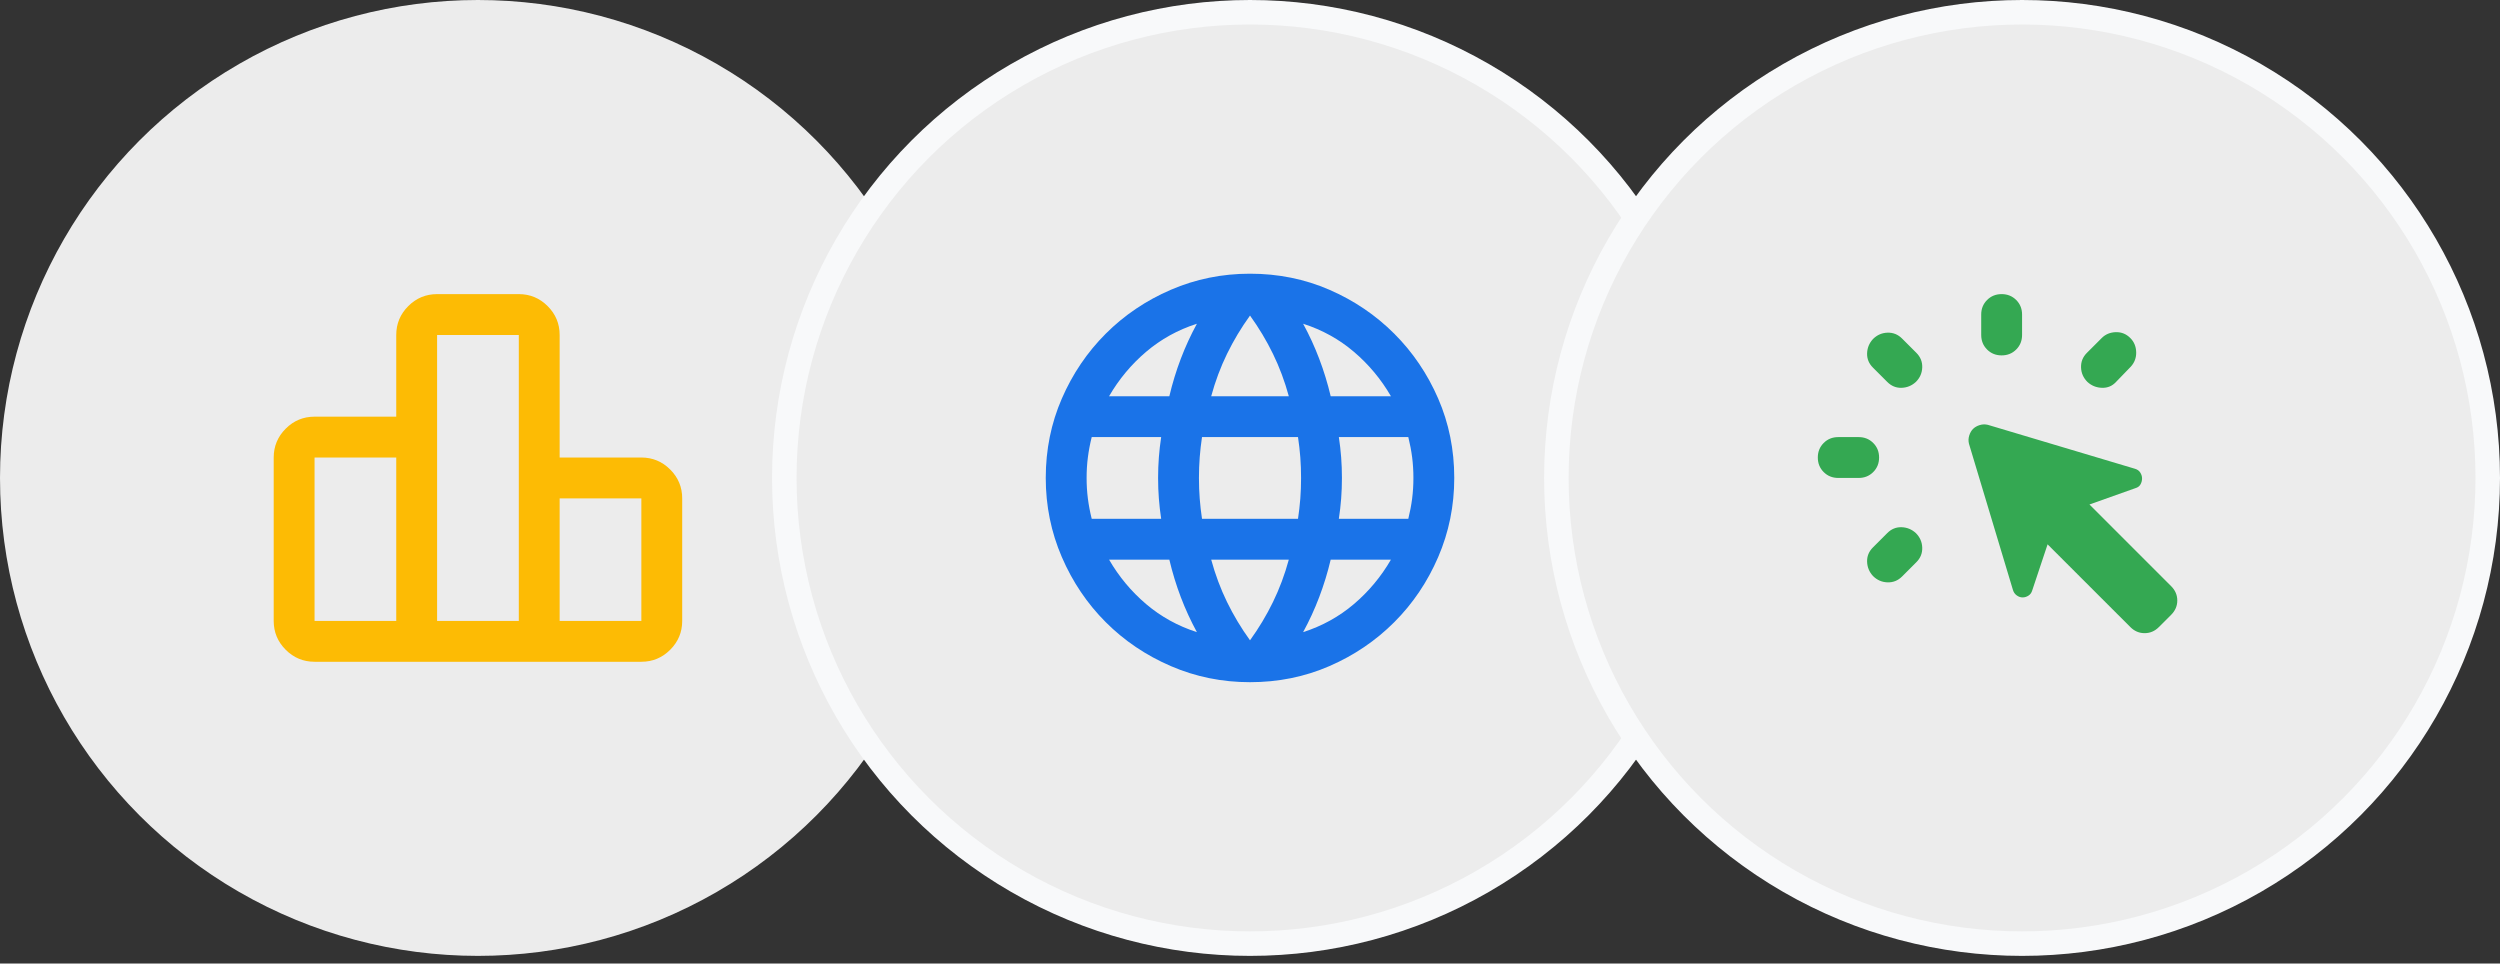 <svg xmlns="http://www.w3.org/2000/svg" width="192" height="74" viewBox="0 0 192 74" fill="none"><rect x="0" y="0" width="192" height="74" fill="#333333" stroke="none"/><circle cx="36.706" cy="36.706" r="36.706" fill="#ECECEC"></circle><path d="M24.158 47.686H30.432V35.137H24.158V47.686ZM33.569 47.686H39.844V25.726H33.569V47.686ZM42.981 47.686H49.256V38.275H42.981V47.686ZM21.02 47.686V35.137C21.02 34.275 21.328 33.536 21.942 32.922C22.556 32.307 23.295 32 24.158 32H30.432V25.726C30.432 24.863 30.739 24.124 31.354 23.51C31.968 22.895 32.707 22.588 33.569 22.588H39.844C40.707 22.588 41.445 22.895 42.06 23.51C42.674 24.124 42.981 24.863 42.981 25.726V35.137H49.256C50.118 35.137 50.857 35.444 51.471 36.059C52.086 36.673 52.393 37.412 52.393 38.275V47.686C52.393 48.549 52.086 49.288 51.471 49.902C50.857 50.516 50.118 50.824 49.256 50.824H24.158C23.295 50.824 22.556 50.516 21.942 49.902C21.328 49.288 21.02 48.549 21.02 47.686Z" fill="#FDBB04"></path><circle cx="96" cy="36.706" r="35.765" fill="#ECECEC" stroke="#F8F9FA" stroke-width="1.882"></circle><path d="M96.001 52.392C93.857 52.392 91.831 51.98 89.922 51.157C88.014 50.333 86.347 49.209 84.922 47.784C83.498 46.359 82.373 44.693 81.55 42.784C80.726 40.876 80.314 38.85 80.314 36.706C80.314 34.536 80.726 32.503 81.55 30.608C82.373 28.712 83.498 27.052 84.922 25.627C86.347 24.203 88.014 23.078 89.922 22.255C91.831 21.431 93.857 21.02 96.001 21.02C98.171 21.02 100.203 21.431 102.099 22.255C103.994 23.078 105.654 24.203 107.079 25.627C108.504 27.052 109.628 28.712 110.452 30.608C111.275 32.503 111.687 34.536 111.687 36.706C111.687 38.85 111.275 40.876 110.452 42.784C109.628 44.693 108.504 46.359 107.079 47.784C105.654 49.209 103.994 50.333 102.099 51.157C100.203 51.98 98.171 52.392 96.001 52.392ZM96.001 49.176C96.68 48.235 97.269 47.255 97.765 46.235C98.262 45.216 98.667 44.131 98.981 42.98H93.02C93.334 44.131 93.739 45.216 94.236 46.235C94.733 47.255 95.321 48.235 96.001 49.176ZM91.922 48.549C91.452 47.686 91.04 46.791 90.687 45.863C90.334 44.935 90.04 43.974 89.805 42.98H85.177C85.935 44.288 86.883 45.425 88.02 46.392C89.158 47.359 90.458 48.078 91.922 48.549ZM100.079 48.549C101.543 48.078 102.844 47.359 103.981 46.392C105.118 45.425 106.066 44.288 106.824 42.98H102.197C101.962 43.974 101.667 44.935 101.314 45.863C100.962 46.791 100.55 47.686 100.079 48.549ZM83.844 39.843H89.177C89.099 39.32 89.04 38.804 89.001 38.294C88.962 37.784 88.942 37.255 88.942 36.706C88.942 36.157 88.962 35.627 89.001 35.118C89.04 34.608 89.099 34.092 89.177 33.569H83.844C83.713 34.092 83.615 34.608 83.55 35.118C83.484 35.627 83.452 36.157 83.452 36.706C83.452 37.255 83.484 37.784 83.55 38.294C83.615 38.804 83.713 39.32 83.844 39.843ZM92.314 39.843H99.687C99.765 39.32 99.824 38.804 99.864 38.294C99.903 37.784 99.922 37.255 99.922 36.706C99.922 36.157 99.903 35.627 99.864 35.118C99.824 34.608 99.765 34.092 99.687 33.569H92.314C92.236 34.092 92.177 34.608 92.138 35.118C92.099 35.627 92.079 36.157 92.079 36.706C92.079 37.255 92.099 37.784 92.138 38.294C92.177 38.804 92.236 39.32 92.314 39.843ZM102.824 39.843H108.158C108.288 39.32 108.386 38.804 108.452 38.294C108.517 37.784 108.55 37.255 108.55 36.706C108.55 36.157 108.517 35.627 108.452 35.118C108.386 34.608 108.288 34.092 108.158 33.569H102.824C102.903 34.092 102.962 34.608 103.001 35.118C103.04 35.627 103.06 36.157 103.06 36.706C103.06 37.255 103.04 37.784 103.001 38.294C102.962 38.804 102.903 39.32 102.824 39.843ZM102.197 30.431H106.824C106.066 29.124 105.118 27.987 103.981 27.02C102.844 26.052 101.543 25.333 100.079 24.863C100.55 25.726 100.962 26.621 101.314 27.549C101.667 28.477 101.962 29.438 102.197 30.431ZM93.02 30.431H98.981C98.667 29.281 98.262 28.196 97.765 27.177C97.269 26.157 96.68 25.177 96.001 24.235C95.321 25.177 94.733 26.157 94.236 27.177C93.739 28.196 93.334 29.281 93.02 30.431ZM85.177 30.431H89.805C90.04 29.438 90.334 28.477 90.687 27.549C91.04 26.621 91.452 25.726 91.922 24.863C90.458 25.333 89.158 26.052 88.02 27.02C86.883 27.987 85.935 29.124 85.177 30.431Z" fill="#1A73E8"></path><circle cx="155.294" cy="36.706" r="35.765" fill="#ECECEC" stroke="#F8F9FA" stroke-width="1.882"></circle><path d="M141.177 33.569H142.746C143.19 33.569 143.563 33.719 143.863 34.02C144.164 34.32 144.314 34.693 144.314 35.137C144.314 35.582 144.164 35.954 143.863 36.255C143.563 36.556 143.19 36.706 142.746 36.706H141.177C140.733 36.706 140.36 36.556 140.059 36.255C139.759 35.954 139.608 35.582 139.608 35.137C139.608 34.693 139.759 34.32 140.059 34.02C140.36 33.719 140.733 33.569 141.177 33.569ZM143.844 42.039L144.942 40.941C145.255 40.627 145.621 40.477 146.04 40.49C146.458 40.503 146.824 40.654 147.138 40.941C147.452 41.255 147.615 41.627 147.628 42.059C147.641 42.49 147.491 42.863 147.177 43.176L146.079 44.275C145.765 44.588 145.393 44.739 144.961 44.725C144.53 44.712 144.157 44.549 143.844 44.235C143.556 43.922 143.406 43.556 143.393 43.137C143.38 42.719 143.53 42.353 143.844 42.039ZM144.942 29.333L143.844 28.235C143.53 27.922 143.38 27.556 143.393 27.137C143.406 26.719 143.556 26.353 143.844 26.039C144.157 25.726 144.53 25.562 144.961 25.549C145.393 25.536 145.765 25.686 146.079 26L147.177 27.098C147.491 27.412 147.641 27.784 147.628 28.216C147.615 28.647 147.452 29.02 147.138 29.333C146.824 29.621 146.458 29.771 146.04 29.784C145.621 29.797 145.255 29.647 144.942 29.333ZM163.608 48.157L157.255 41.804L156.079 45.333C156.027 45.516 155.929 45.654 155.785 45.745C155.641 45.837 155.491 45.882 155.334 45.882C155.177 45.882 155.027 45.83 154.883 45.725C154.739 45.621 154.641 45.477 154.589 45.294L151.216 34.078C151.164 33.869 151.17 33.66 151.236 33.451C151.301 33.242 151.399 33.072 151.53 32.941C151.661 32.81 151.831 32.712 152.04 32.647C152.249 32.582 152.458 32.575 152.667 32.627L163.961 36C164.144 36.052 164.282 36.15 164.373 36.294C164.465 36.438 164.51 36.588 164.51 36.745C164.51 36.902 164.471 37.052 164.393 37.196C164.314 37.34 164.184 37.438 164.001 37.49L160.471 38.745L166.746 45.02C167.059 45.333 167.216 45.699 167.216 46.118C167.216 46.536 167.059 46.902 166.746 47.216L165.804 48.157C165.491 48.471 165.125 48.627 164.706 48.627C164.288 48.627 163.922 48.471 163.608 48.157ZM152.157 25.726V24.157C152.157 23.712 152.308 23.34 152.608 23.039C152.909 22.739 153.282 22.588 153.726 22.588C154.17 22.588 154.543 22.739 154.844 23.039C155.144 23.34 155.295 23.712 155.295 24.157V25.726C155.295 26.17 155.144 26.543 154.844 26.843C154.543 27.144 154.17 27.294 153.726 27.294C153.282 27.294 152.909 27.144 152.608 26.843C152.308 26.543 152.157 26.17 152.157 25.726ZM160.275 27.098L161.412 25.961C161.7 25.673 162.059 25.523 162.491 25.51C162.922 25.497 163.295 25.647 163.608 25.961C163.896 26.248 164.046 26.608 164.059 27.039C164.072 27.471 163.935 27.843 163.648 28.157L162.51 29.333C162.223 29.647 161.863 29.797 161.432 29.784C161.001 29.771 160.628 29.621 160.314 29.333C160.001 29.02 159.837 28.647 159.824 28.216C159.811 27.784 159.961 27.412 160.275 27.098Z" fill="#34A852"></path></svg>
